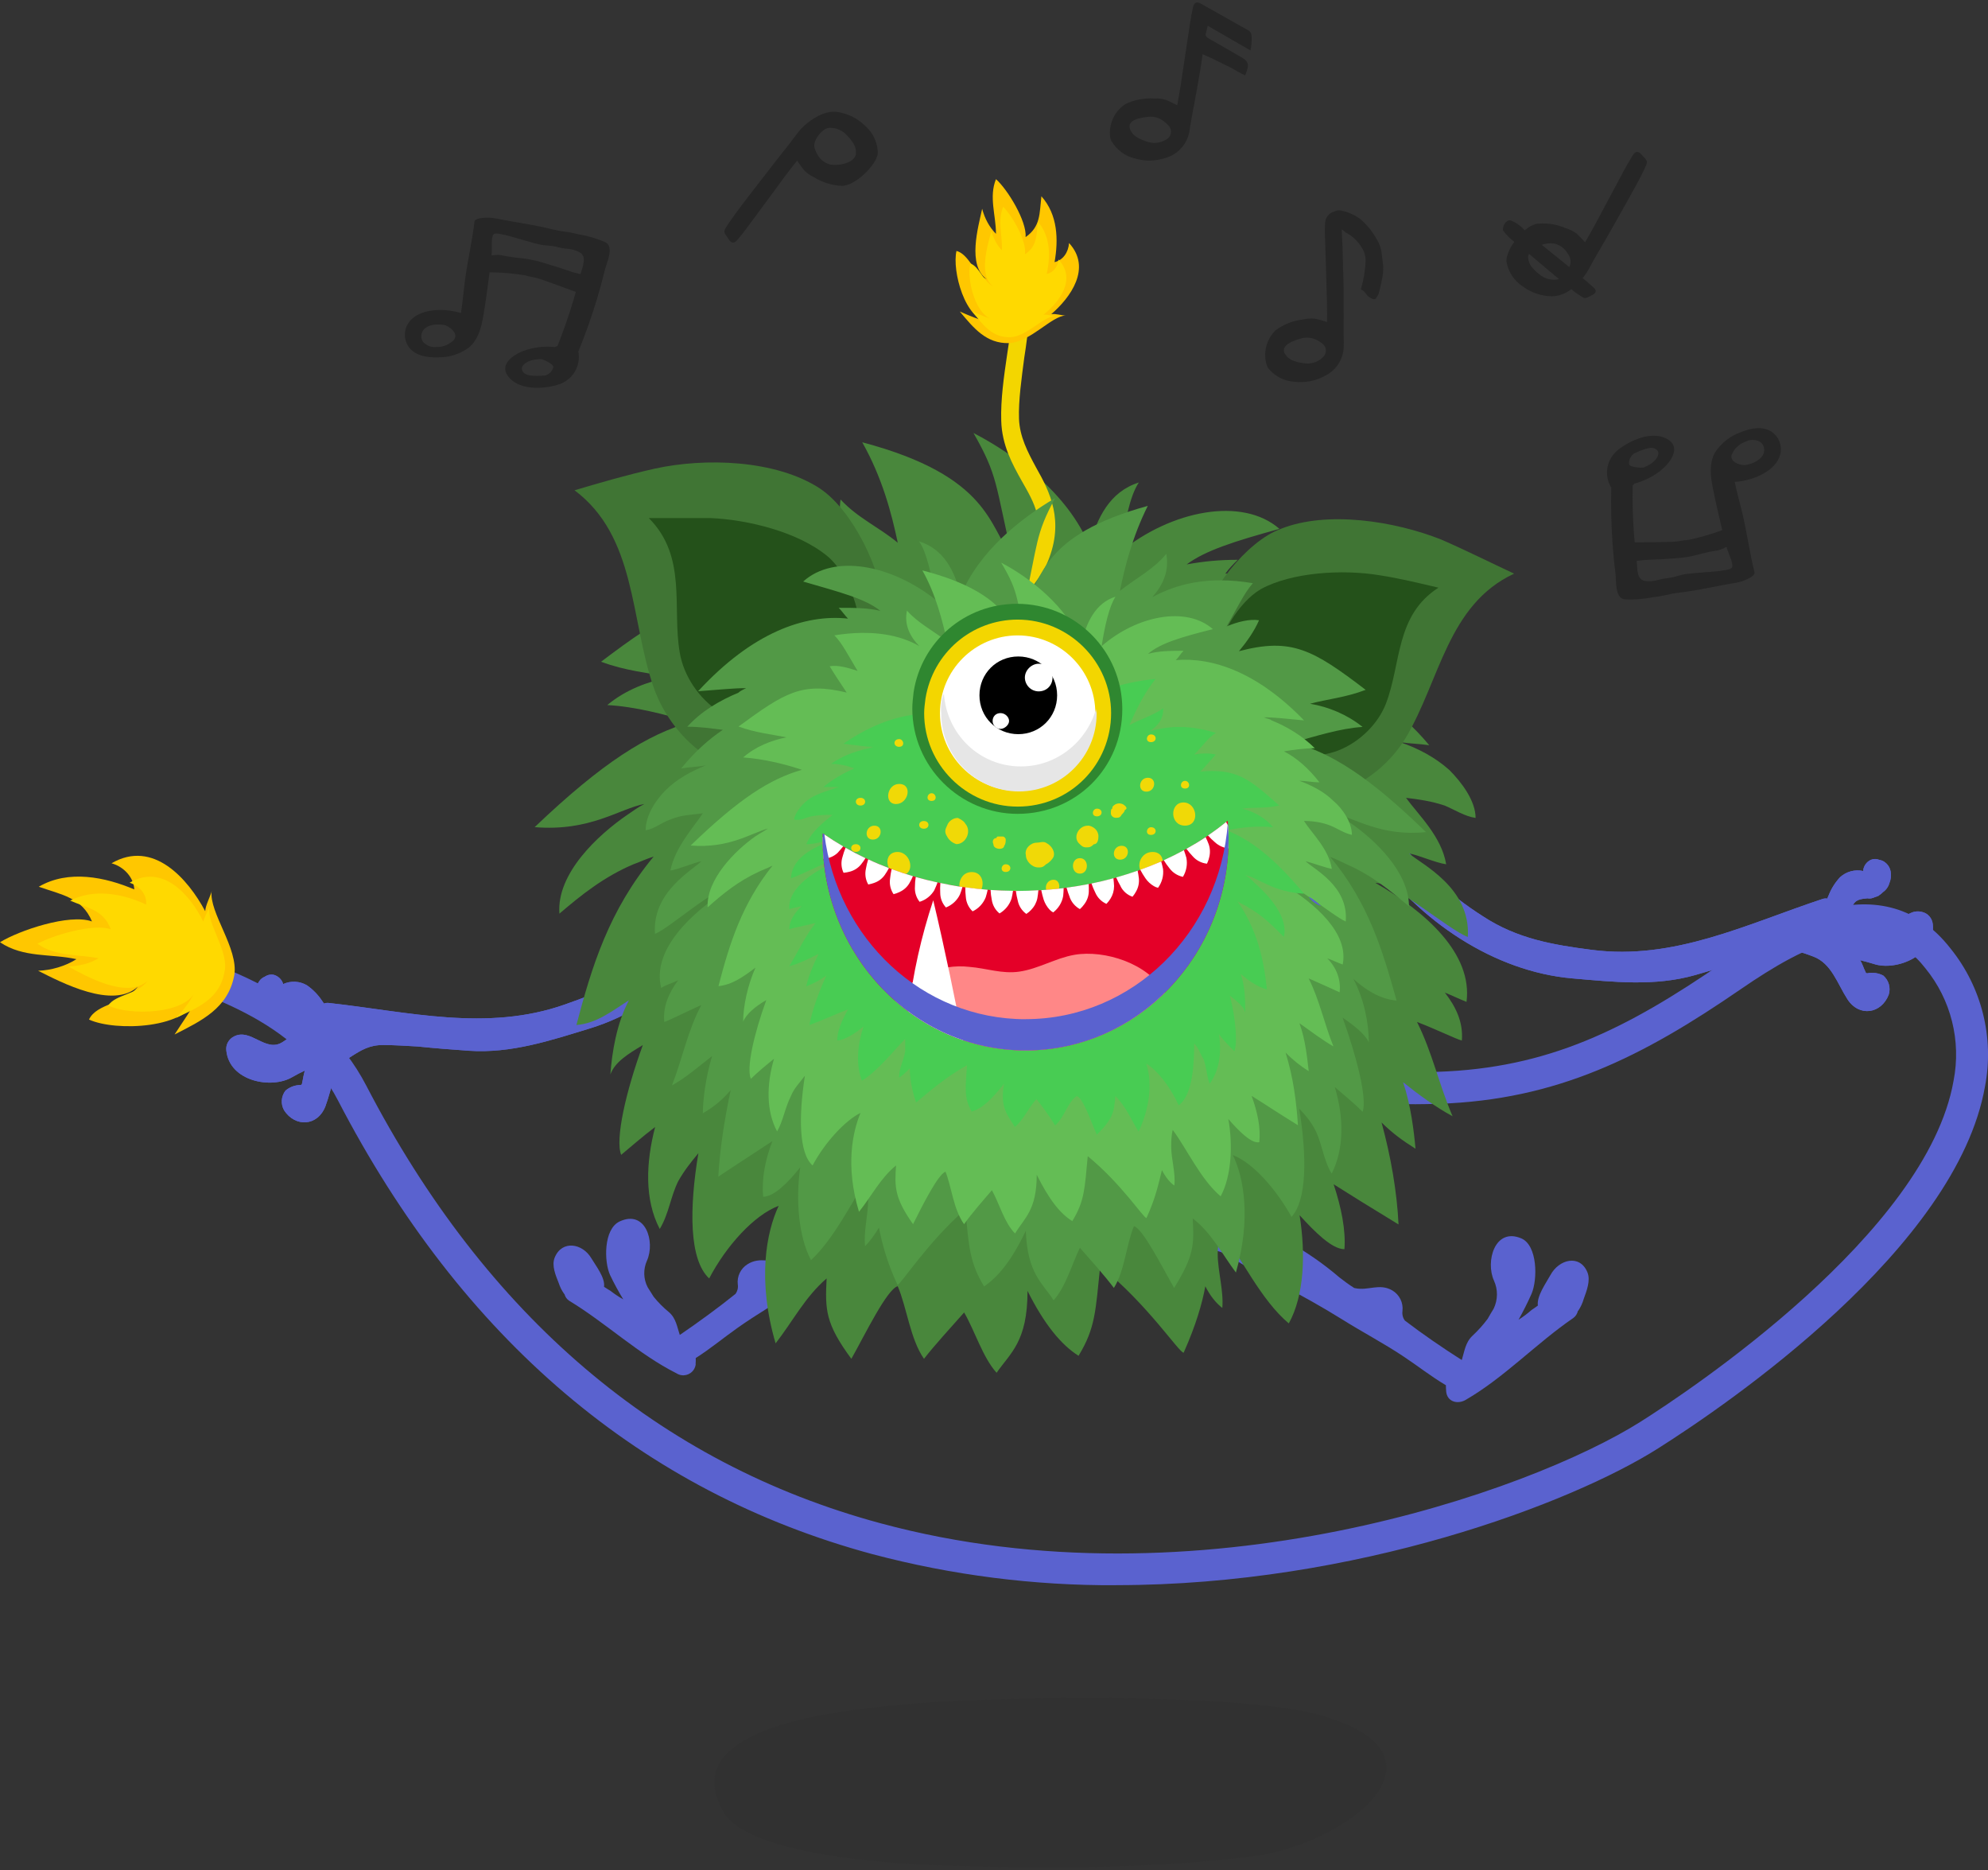 <?xml version="1.0" encoding="UTF-8"?><svg id="Laag_1" xmlns="http://www.w3.org/2000/svg" viewBox="0 0 302 284"><rect x="0" y="0" width="302" height="284" fill="#333333" stroke="none"/><defs><style>.cls-1{fill:#e6e6e6;}.cls-2{fill:#f3d600;}.cls-3{fill:#fff;}.cls-4{fill:#ffd900;}.cls-5{fill:#ffc700;}.cls-6{fill:#f0d907;}.cls-7{fill:#ff8787;}.cls-8{fill:#64bd55;}.cls-9{fill:#2f8730;}.cls-10{fill:#e40028;}.cls-11{fill:#24511a;}.cls-12{fill:#407534;}.cls-13{fill:#529946;}.cls-14{fill:#48cc53;}.cls-15,.cls-16{fill:#262626;}.cls-17{fill:#5a62cf;}.cls-18{fill:#49873c;}.cls-16{isolation:isolate;opacity:.1;}</style></defs><g id="monster"><path id="Path_5994" class="cls-17" d="m208.28,129.57c7.28,10.39,18.78,17.99,30.56,19.02,6.26.54,12.57,1.25,18.73-.52,2.47-.71,4.99-1.45,7.5-2.26,1.66-.46,3.33-.92,5.01-1.3,2.06-.46,3.43.03,5.4.77,2.74,1.04,3.62,4.07,5.15,6.45,1.79,2.8,5.18,2.23,6.29-.67.33-1.05,0-2.19-.83-2.9-.75-.39-1.61-.52-2.44-.34-.06-.01-.12-.03-.18-.04-.21-.41-.39-.89-.5-1.16-.11-.27-.24-.54-.39-.79.69.17,1.38.35,2.05.56,3.48,1.17,9.49-1.34,8.98-6.04-.09-.9-.74-1.65-1.63-1.85-2.75-.72-4.15,3.43-6.96,2.4-1.36-.5-2.69-1.3-4.06-1.85.15-.49.29-.97.44-1.39.41-1.08,1.32-1.13,2.29-1.23.25.05.51.04.75-.04.14-.05.28-.1.41-.15.16-.04.31-.1.46-.17l.15-.06-.02-.03c.22-.13.42-.29.59-.48.5-.34.85-.85,1.01-1.44.19-.47.26-.98.2-1.48-.05-.59-.32-1.14-.77-1.52-.25-.23-.55-.38-.88-.45-.03-.01-.06-.02-.1-.02-.41-.18-.88-.18-1.29,0-.67.31-1.11.95-1.17,1.69-1.25-.27-2.55.08-3.5.94-.77.83-1.37,1.79-1.77,2.84-.07.13-.12.27-.17.41-.24-.04-.5-.02-.73.06-11.56,3.83-22.56,9.35-35.03,7.73-5.9-.76-11.32-1.67-16.54-5.09-5.1-3.24-9.59-7.34-13.27-12.12-.37-.88-1.25-1.43-2.2-1.39-.07.01-.15.02-.22.02-1.74.11-2.26,2.58-1.32,3.92"/><path id="Path_5995" class="cls-17" d="m208.28,129.57c7.28,10.39,18.78,17.99,30.56,19.02,6.26.54,12.57,1.25,18.73-.52,2.47-.71,4.99-1.45,7.5-2.26,1.66-.46,3.33-.92,5.01-1.3,2.06-.46,3.43.03,5.4.77,2.74,1.04,3.62,4.07,5.15,6.45,1.79,2.8,5.18,2.23,6.29-.67.33-1.05,0-2.19-.83-2.9-.75-.39-1.61-.52-2.44-.34-.06-.01-.12-.03-.18-.04-.21-.41-.39-.89-.5-1.16-.11-.27-.24-.54-.39-.79.69.17,1.38.35,2.05.56,3.48,1.17,9.49-1.34,8.98-6.04-.09-.9-.74-1.65-1.63-1.85-2.75-.72-4.15,3.43-6.96,2.4-1.36-.5-2.69-1.3-4.06-1.85.15-.49.29-.97.44-1.39.41-1.08,1.32-1.13,2.29-1.23.25.05.51.04.75-.04.14-.05.28-.1.41-.15.16-.04.31-.1.46-.17l.15-.06-.02-.03c.22-.13.42-.29.59-.48.5-.34.85-.85,1.01-1.44.19-.47.26-.98.2-1.48-.05-.59-.32-1.14-.77-1.52-.25-.23-.55-.38-.88-.45-.03-.01-.06-.02-.1-.02-.41-.18-.88-.18-1.29,0-.67.31-1.11.95-1.17,1.69-1.25-.27-2.55.08-3.5.94-.77.83-1.37,1.79-1.77,2.84-.07.13-.12.27-.17.41-.24-.04-.5-.02-.73.06-11.56,3.83-22.56,9.35-35.03,7.73-5.9-.76-11.32-1.67-16.54-5.09-5.1-3.24-9.59-7.34-13.27-12.12-.37-.88-1.25-1.43-2.2-1.39-.07.01-.15.02-.22.02-1.74.11-2.26,2.58-1.32,3.92"/><path id="Path_5996" class="cls-17" d="m115.58,131.17c-4.96,11.68-14.61,21.52-25.91,25-6,1.84-12.03,3.85-18.44,3.41-2.56-.18-5.18-.38-7.8-.65-1.73-.1-3.45-.21-5.17-.22-2.11-.02-3.36.74-5.12,1.88-2.47,1.59-2.69,4.73-3.69,7.38-1.17,3.11-4.6,3.26-6.29.66-.54-.95-.46-2.13.21-3,.65-.55,1.47-.85,2.32-.85.05-.03.11-.06.16-.09.11-.45.19-.95.25-1.25s.13-.57.21-.85c-.65.31-1.28.62-1.89.98-3.15,1.88-9.56.68-10.04-4.02-.11-.9.38-1.77,1.2-2.16,2.53-1.27,4.77,2.49,7.3.9,1.23-.77,2.37-1.82,3.58-2.66-.25-.44-.49-.89-.73-1.26-.61-.97-1.51-.83-2.49-.72-.24.09-.49.13-.74.11-.14-.02-.28-.03-.43-.06-.16,0-.32-.03-.48-.06l-.16-.02v-.03c-.23-.08-.46-.2-.67-.35-.55-.23-1.01-.65-1.28-1.19-.29-.42-.46-.9-.51-1.41-.08-.58.08-1.18.43-1.65.19-.28.46-.5.77-.63l.09-.05c.37-.25.82-.35,1.26-.28.72.17,1.29.71,1.5,1.42,1.16-.53,2.51-.46,3.61.19.92.64,1.71,1.46,2.33,2.4.09.12.17.24.25.37.23-.09.48-.12.73-.09,12.1,1.33,24.01,4.42,35.88.23,5.61-1.98,10.72-4.01,15.1-8.45,4.31-4.23,7.84-9.18,10.45-14.62.17-.94.92-1.67,1.86-1.82.08-.02.15-.03.23-.04,1.72-.25,2.75,2.05,2.11,3.55"/><path id="Path_5997" class="cls-17" d="m115.58,131.17c-4.96,11.68-14.61,21.52-25.91,25-6,1.84-12.03,3.85-18.44,3.41-2.56-.18-5.18-.38-7.8-.65-1.73-.1-3.45-.21-5.17-.22-2.11-.02-3.36.74-5.12,1.88-2.47,1.59-2.69,4.73-3.69,7.38-1.17,3.11-4.6,3.26-6.29.66-.54-.95-.46-2.13.21-3,.65-.55,1.47-.85,2.32-.85.05-.03.11-.06.16-.09.11-.45.19-.95.25-1.25s.13-.57.21-.85c-.65.31-1.28.62-1.89.98-3.15,1.88-9.56.68-10.04-4.02-.11-.9.38-1.77,1.2-2.16,2.53-1.27,4.77,2.49,7.3.9,1.23-.77,2.37-1.82,3.58-2.66-.25-.44-.49-.89-.73-1.26-.61-.97-1.51-.83-2.49-.72-.24.09-.49.13-.74.11-.14-.02-.28-.03-.43-.06-.16,0-.32-.03-.48-.06l-.16-.02v-.03c-.23-.08-.46-.2-.67-.35-.55-.23-1.01-.65-1.28-1.19-.29-.42-.46-.9-.51-1.41-.08-.58.08-1.18.43-1.65.19-.28.46-.5.77-.63l.09-.05c.37-.25.82-.35,1.26-.28.72.17,1.29.71,1.5,1.42,1.16-.53,2.51-.46,3.61.19.92.64,1.71,1.46,2.33,2.4.09.12.17.24.25.37.23-.09.48-.12.73-.09,12.1,1.33,24.01,4.42,35.88.23,5.61-1.98,10.72-4.01,15.1-8.45,4.31-4.23,7.84-9.18,10.45-14.62.17-.94.92-1.67,1.86-1.82.08-.02.15-.03.23-.04,1.72-.25,2.75,2.05,2.11,3.55"/><path id="Path_5998" class="cls-17" d="m169.56,240.75c-12.5.07-24.95-1.52-37.04-4.72-35.06-9.47-62.37-32.66-81.18-68.91-6.32-12.18-20.02-16.36-33.26-20.39l-.28-.08,1.42-4.64.28.09c14.2,4.32,28.89,8.8,36.15,22.79,18.17,35,44.45,57.37,78.14,66.46,48.23,13.03,98.63-4.79,115.48-15.46,7.22-4.57,43.43-28.54,47.5-51.76,1.18-6.04-.38-12.29-4.27-17.06-7.19-9.28-18.2-3.62-28.03,3.14-15,10.32-27.93,16.83-45.96,17.43-4.57.14-9.18.02-13.64-.11h-.15s.14-4.86.14-4.86h.15c4.38.12,8.92.25,13.34.11,16.92-.56,28.72-6.5,43.37-16.57,6.47-4.44,23.65-16.27,34.62-2.12,4.71,5.86,6.62,13.49,5.21,20.88-4.31,24.6-39.12,48.33-49.68,55.01-13.1,8.3-45.77,20.76-82.3,20.76"/><path id="Path_5999" class="cls-17" d="m105.67,207.15c.03-.3.03-.6.02-.9,2.24-1.42,4.19-3.06,6.39-4.61,2.94-2.08,6.03-3.83,9.02-5.83,3.04-2.03,6.13-3.88,9.31-5.69,1.72-.98,3.46-1.97,5.18-2.96,1.6-.93,3.09-2.38,4.99-2.59,1.84-.19,1.43-2.94-.38-2.81-2.26.16-4.22,1.46-6.15,2.64.36-.33.71-.67,1.04-1.01,1.31-1.32,2.87-1.51,3.8-3.19.9-1.61-1.43-3.28-2.38-1.65-.47.81-3.44,2.51-4.3,3.21-.91.81-1.9,1.53-2.94,2.16-2.79,1.65-5.4,3.57-7.81,5.74-.7.59-1.44,1.13-2.19,1.66-.05.02-.1.03-.15.05-1.92.51-3.64-.58-5.56.63-1.05.65-1.63,1.86-1.48,3.08.08.5-.05,1.01-.34,1.42-2.65,2.13-5.61,4.29-8.47,6.24-.41-1.19-.56-2.52-1.64-3.45-.85-.7-1.63-1.48-2.32-2.33-.29-.48-.6-.97-.92-1.46-.66-1.27-.69-2.76-.1-4.06,1.27-2.86-.22-7.78-4.17-5.93-2.44,1.15-2.38,6.12-1.43,8.16.6,1.26,1.27,2.49,2,3.68l-.07-.05c-.67-.38-1.3-.8-1.9-1.27-.13-.07-.26-.16-.4-.24-.23-.14-.41-.26-.56-.36.2-1.38-1.28-3.24-1.93-4.34-1.34-2.27-4.46-2.8-5.56-.11-.51,1.23.16,2.74.61,3.89.19.58.46,1.13.82,1.63.02.02.04.03.06.06.1.41.36.76.71.99,5.56,3.36,10.49,8.1,16.32,11.03.89.56,2.06.29,2.62-.6.15-.24.25-.52.28-.81"/><path id="Path_6000" class="cls-17" d="m219.69,211.3c-.03-.31-.04-.62-.04-.92-2.28-1.35-4.28-2.94-6.53-4.43-3-1.99-6.15-3.64-9.2-5.55-3.11-1.94-6.25-3.68-9.49-5.38-1.76-.92-3.53-1.85-5.28-2.78-1.63-.88-3.16-2.29-5.08-2.39-1.86-.1-1.49-2.99.35-2.95,2.29.03,4.29,1.27,6.26,2.39-.37-.32-.72-.66-1.07-.99-1.34-1.31-2.92-1.41-3.89-3.1-.92-1.63,1.4-3.51,2.38-1.87.49.82,3.51,2.42,4.4,3.09.93.78,1.94,1.47,3,2.07,2.84,1.56,5.52,3.41,7.98,5.52.72.57,1.47,1.11,2.24,1.6.05.02.1.03.15.03,1.96.43,3.68-.8,5.64.34,1.09.65,1.69,1.87,1.54,3.13-.07.51.06,1.04.37,1.45,2.7,2.06,5.71,4.13,8.64,5.99.4-1.26.53-2.65,1.62-3.68.85-.79,1.62-1.65,2.31-2.57.3-.52.6-1.05.92-1.56.64-1.34.66-2.9.04-4.25-1.32-2.91.13-8.11,4.14-6.42,2.49,1.05,2.51,6.24,1.57,8.42-.58,1.31-1.25,2.64-1.98,3.95l.07-.05c.67-.43,1.31-.91,1.91-1.44.13-.09.26-.18.4-.27.23-.17.41-.3.56-.4-.21-1.43,1.26-3.45,1.9-4.62,1.32-2.45,4.48-3.19,5.62-.45.53,1.25-.13,2.87-.56,4.08-.18.62-.45,1.21-.81,1.75-.02.02-.04.04-.07.06-.1.43-.34.81-.7,1.07-5.59,3.82-10.5,9.06-16.36,12.44-1.2.7-2.81.3-2.95-1.29"/><path class="cls-18" d="m208.89,134.08c3.05,0,11.03,7.04,14.09,8.22.47-7.51-7.04-11.03-8.92-12.68,1.41.23,3.99,1.41,5.63,1.64-.7-4.23-4.23-7.51-6.1-10.09,1.88.23,3.76.47,5.87,1.17,1.64.7,3.05,1.64,4.7,1.88,0-2.58-2.11-5.4-3.99-7.28-2.11-1.88-4.7-3.29-7.51-4.23,1.41.23,2.82.23,4.46.47-2.35-2.82-4.93-5.16-7.51-6.57,2.11-.47,4.23-.7,6.57-.7-2.82-2.58-6.1-4.46-9.39-5.87-.47-.23-.94-.47-1.64-.7,2.11,0,4.93.23,8.69.47-9.86-10.09-19.72-13.62-27.7-12.68.47-.7,1.17-1.41,1.88-2.11-2.82,0-5.16.23-7.75.7,2.82-2.11,7.28-3.52,14.09-5.4-5.63-4.93-16.43-2.82-24.18,3.52.7-4.46,1.41-8.45,2.82-10.56-4.46,1.41-6.34,5.4-7.51,9.62-3.29-7.98-11.27-13.85-17.61-17.14,3.76,6.57,3.29,7.75,5.87,18.78-3.52-4.46-3.29-12.21-22.77-17.37,3.05,5.4,4.46,10.8,5.4,15.26-2.82-2.35-6.1-3.76-8.69-6.57-.47,3.05.7,5.4,2.82,7.51-4.23-2.35-10.09-3.76-18.55-2.35,1.64,1.88,2.82,4.46,4.93,7.51-2.11-.7-4.23-1.17-6.1-.94.94,1.88,2.35,3.76,3.76,5.63-9.62-2.35-13.62,0-23.24,7.28,3.76,1.41,7.04,1.64,10.33,2.35-3.29.7-6.57,1.88-9.39,4.23,4.23.23,8.69,1.41,12.68,2.58-6.57,1.88-13.38,6.1-23.71,15.96,8.45.7,12.91-2.82,16.67-3.52-.94.47-1.88,1.17-2.58,1.64-4.46,3.05-10.8,8.92-10.33,15.02,3.29-2.82,6.81-5.63,11.27-7.51.7-.23,1.64-.7,3.05-1.17-6.81,8.22-9.39,16.67-11.74,25.59,3.05-.23,5.4-2.11,7.98-3.76-1.88,3.52-2.58,7.98-2.82,11.27.7-1.88,2.58-3.05,4.93-4.46-2.58,7.04-4.23,14.32-3.29,16.67,1.41-1.17,3.29-2.82,5.16-4.23-1.41,5.4-1.64,11.03.7,15.49,1.41-2.35,1.64-4.93,2.82-7.28.94-1.64,1.88-2.82,3.05-4.23-1.41,8.45-1.41,16.2,1.64,19.02,2.58-4.93,6.81-9.62,10.56-11.03-1.88,3.99-3.29,11.27-.47,20.89,2.58-3.29,4.46-7.04,7.75-9.86-.23,4.7-.23,6.81,3.76,12.21,2.11-3.76,5.4-10.56,7.04-11.03,1.41,3.29,1.88,7.98,3.99,11.03,1.64-2.11,4.23-4.93,6.1-7.04,1.64,2.82,2.82,6.81,4.93,9.16,2.11-3.05,4.7-4.7,4.7-12.44,2.58,5.16,5.16,8.22,7.75,9.86,2.58-4.23,2.58-6.81,3.29-13.62,7.28,5.87,11.97,13.15,12.68,13.15,1.88-4.23,2.82-7.51,3.29-10.09.7,1.41,1.64,2.58,2.58,3.29.23-2.58-.7-5.63-.7-8.22,0-1.17.23-2.35.47-3.52,3.05,3.99,6.1,10.56,10.33,14.09,2.35-4.23,2.58-10.56,1.64-16.43,2.35,2.58,4.93,5.16,6.81,5.16.23-2.82-.47-6.34-1.64-9.86,2.58,1.64,5.63,3.52,9.86,6.1-.23-4.93-1.17-10.33-2.58-15.49,1.64,1.64,3.29,2.82,5.16,3.99-.23-2.58-.7-6.57-1.88-10.09,2.35,1.88,4.93,3.76,7.51,5.16-2.11-4.93-3.05-9.62-5.4-14.32,3.05,1.17,5.87,2.58,6.81,2.82.23-2.82-.94-5.16-2.58-7.28,1.17.47,2.11.94,3.29,1.41.94-7.28-6.1-13.62-13.85-18.08h0Z"/><path class="cls-12" d="m124.61,74.22c-6.81-4.46-17.61-4.7-25.12-3.05-4.23.94-8.22,2.11-12.21,3.29,9.39,7.04,8.45,19.48,11.97,29.81,3.52,10.33,16.2,18.55,24.18,7.75,3.52-4.7,10.8-13.38,10.8-19.48-.23-5.87-4.7-15.02-9.62-18.31Z"/><path class="cls-11" d="m125.79,84.55c-4.46-3.76-12.21-5.63-17.84-5.87h-9.39c5.87,5.87,3.52,13.62,4.7,20.42,1.17,7.04,9.39,14.09,16.67,8.69,3.29-2.35,9.86-6.57,10.56-10.56.7-3.29-1.41-9.86-4.7-12.68Z"/><path class="cls-12" d="m194.57,80.32c7.04-2.82,17.37-1.17,24.41,1.64,3.76,1.64,7.51,3.52,11.03,5.16-10.09,4.7-11.27,16.2-16.43,24.88-5.16,8.69-18.55,13.85-24.41,2.82-2.58-4.93-7.98-14.09-6.81-19.48.94-5.4,7.04-13.15,12.21-15.02h0Z"/><path class="cls-11" d="m191.52,89.48c4.7-2.58,12.44-3.05,18.08-2.11,3.05.47,5.87,1.17,8.92,1.88-6.57,4.23-5.63,11.5-7.98,17.61-2.35,6.1-11.27,11.27-17.37,4.93-2.82-2.82-8.22-7.75-8.22-11.5,0-3.52,3.29-8.92,6.57-10.8h0Z"/><path class="cls-2" d="m156.9,83.71c-.4,1-1.1,1.9-1.7,2.8-1.4,2-3,4.3-2.3,8.4.1.6.3,1.2.5,1.8.6-.9,1.3-1.7,2-2.5-.4-2.5.4-3.7,1.7-5.5.7-1,1.5-2,2.1-3.5,2.5-6.1.3-10.5-1.8-14.2-1.3-2.4-2.5-4.7-2.6-7.4-.1-2.8.4-6.2.8-9.3.3-1.9.6-4.1.7-5.9l-2.6-.3c-.1,1.8-.4,3.7-.7,5.7-.5,3.4-1,6.9-.9,10.1.1,3.7,1.7,6.6,3.1,9.1,2,3.5,3.6,6.2,1.7,10.7h0Z"/><path class="cls-5" d="m161.9,47.91c-.7,0-1.5-.3-2.2-.2,2.9-2.5,6.2-7,2.7-10.8-.1,1.4-.9,2.6-2.2,2.9.6-3.4.5-7.2-2-10-.3,2.6-.1,4.6-2.4,6.2.2-2.4-2.7-7.2-4.5-8.8-1.1,2.7,0,5.5,0,8.3-1-1-1.7-2.3-2.1-3.8-.6,2.8-2.3,8.6.7,10.7-2-.9-2.7-3.8-4.6-4.3-.7,3,1.3,10.6,5,10.8-1.5-.3-2.9-.9-4.5-1.6,2.1,2.5,4,4.9,7.5,4.8,3.3-.2,6.4-4.1,8.6-4.2h0Z"/><path class="cls-4" d="m160.3,48.01c-.5,0-1.2-.3-1.8-.2,2.4-1.9,5.1-5.4,2.3-8.4-.1,1.1-.8,2-1.8,2.2.6-2.6.6-5.7-1.3-7.9-.3,2-.1,3.7-2,4.9.3-2-1.9-5.8-3.3-7.2-.9,2.1-.1,4.4-.2,6.6-.8-.8-1.3-1.9-1.6-2.9-.6,2.2-2,6.8.3,8.4-1.6-.8-2.1-3-3.5-3.5-.6,2.3.8,8.3,3.8,8.6-1.2-.3-2.3-.8-3.5-1.3,1.6,2,3,4,5.8,3.9,2.5-.1,5-3.2,6.8-3.2Z"/><path class="cls-13" d="m111,134.79c-2.58,0-9.16,6.1-11.5,7.04-.47-6.34,5.63-9.62,7.04-11.03-1.17.23-3.29,1.17-4.7,1.41.7-3.52,3.52-6.57,4.93-8.69-1.64.23-3.29.23-4.93.94-1.41.47-2.35,1.41-3.76,1.64,0-2.35,1.64-4.7,3.05-6.1,1.64-1.64,3.76-2.82,6.1-3.76-1.17.23-2.35.23-3.76.47,2.11-2.58,4.23-4.46,6.34-5.87-1.88-.23-3.52-.47-5.4-.47,2.11-2.35,4.93-3.99,7.75-5.16.23-.23.7-.47,1.17-.7-1.88,0-3.99.23-7.28.47,8.22-8.92,16.2-11.74,22.77-11.03-.47-.47-.94-1.17-1.41-1.64,2.35,0,4.46,0,6.34.47-2.35-1.88-6.1-2.82-11.74-4.46,4.7-4.23,13.38-2.58,20.19,2.82-.7-3.76-1.41-7.28-2.58-8.92,3.76,1.17,5.4,4.46,6.34,8.22,2.82-6.81,9.16-11.74,14.32-14.79-3.05,5.63-2.58,6.81-4.7,16.2,2.82-3.99,2.58-10.56,18.78-15.02-2.35,4.7-3.52,9.39-4.23,12.91,2.35-1.88,5.16-3.29,7.04-5.63.47,2.58-.47,4.7-2.11,6.57,3.52-1.88,8.22-3.29,15.26-2.11-1.41,1.64-2.35,3.76-3.99,6.57,1.64-.7,3.52-1.17,4.93-.94-.7,1.64-1.88,3.29-3.05,4.7,7.98-2.11,11.27-.23,19.25,5.87-3.05,1.17-5.87,1.41-8.45,2.11,2.82.47,5.63,1.64,7.98,3.52-3.52.23-7.04,1.41-10.56,2.35,5.87,1.64,11.5,5.16,20.19,13.62-6.81.7-10.8-2.11-13.85-2.82.7.47,1.41.94,2.35,1.41,3.76,2.58,8.92,7.51,8.92,12.68-2.82-2.35-5.63-4.7-9.39-6.34-.47-.23-1.41-.7-2.58-1.17,5.87,7.04,7.98,14.32,10.09,21.83-2.58-.23-4.7-1.64-6.57-3.29,1.64,3.05,2.35,6.81,2.35,9.62-.7-1.41-2.35-2.58-3.99-3.76,2.11,5.87,3.76,12.21,3.05,14.32-1.17-1.17-2.58-2.35-4.23-3.76,1.41,4.7,1.41,9.39-.47,13.15-1.17-1.88-1.41-4.23-2.35-6.34-.7-1.41-1.64-2.58-2.58-3.52,1.17,7.28,1.17,13.85-1.17,16.43-2.35-4.23-5.87-8.22-8.92-9.39,1.64,3.29,2.82,9.62.47,17.84-2.11-2.82-3.76-6.1-6.57-8.22.23,3.99.23,5.63-2.82,10.56-1.88-3.29-4.7-8.92-6.1-9.39-1.17,2.82-1.41,6.81-3.05,9.39-1.41-1.88-3.52-4.23-5.16-6.1-1.17,2.35-2.11,5.87-3.99,7.98-1.64-2.58-3.99-3.99-4.23-10.56-2.11,4.46-4.23,7.04-6.34,8.45-2.11-3.52-2.35-5.87-2.82-11.74-5.87,5.16-9.86,11.5-10.33,11.5-1.64-3.52-2.35-6.34-2.82-8.69-.7,1.17-1.41,2.11-2.11,2.82-.23-2.35.47-4.7.47-7.04,0-.94-.23-1.88-.23-3.05-2.35,3.52-4.93,8.92-8.45,12.21-1.88-3.52-2.35-9.16-1.64-14.09-1.88,2.35-3.99,4.46-5.63,4.46-.23-2.58.23-5.4,1.41-8.45-2.11,1.41-4.7,3.05-8.22,5.4.23-4.23.94-8.69,1.88-13.15-1.17,1.41-2.58,2.58-4.23,3.52,0-2.11.47-5.63,1.41-8.69-2.11,1.64-3.99,3.29-6.1,4.46,1.64-4.23,2.35-8.22,4.46-12.21-2.58,1.17-4.93,2.35-5.63,2.58-.23-2.35.7-4.46,2.11-6.34-.94.47-1.88.7-2.58,1.17-1.41-5.63,4.23-11.27,10.56-15.26h0Z"/><path class="cls-8" d="m194.57,134.08c2.11,0,7.75,4.93,9.86,5.87.47-5.4-4.93-7.98-6.1-9.16.94.23,2.82.94,3.99,1.17-.47-3.05-3.05-5.4-4.23-7.28,1.41,0,2.82.23,3.99.7s2.11,1.17,3.29,1.41c0-1.88-1.41-3.99-2.82-5.16-1.41-1.41-3.29-2.35-5.16-3.05.94,0,1.88.23,3.05.23-1.64-2.11-3.52-3.76-5.4-4.7,1.41-.23,3.05-.47,4.7-.47-1.88-1.88-4.23-3.29-6.57-4.23-.23-.23-.7-.23-1.17-.47,1.64,0,3.52.23,6.1.47-7.04-7.28-13.85-9.62-19.48-9.16.47-.47.7-.94,1.17-1.41-1.88,0-3.76,0-5.4.47,1.88-1.64,5.16-2.58,9.86-3.76-3.99-3.52-11.5-2.11-16.9,2.58.47-3.05,1.17-6.1,2.11-7.51-3.05.94-4.46,3.99-5.16,7.04-2.35-5.63-7.75-9.86-12.21-12.21,2.82,4.7,2.35,5.63,3.99,13.62-2.35-3.29-2.35-8.92-15.96-12.44,2.11,3.76,3.05,7.75,3.76,10.8-2.11-1.64-4.46-2.82-6.1-4.7-.47,2.11.47,3.99,1.88,5.4-2.82-1.64-7.04-2.58-12.91-1.64,1.17,1.17,2.11,3.05,3.52,5.4-1.41-.47-3.05-.94-4.23-.7.7,1.17,1.64,2.58,2.58,3.99-6.81-1.64-9.39,0-16.43,5.16,2.58.94,4.93,1.17,7.28,1.64-2.35.47-4.7,1.41-6.57,3.05,3.05.23,6.1.94,8.92,1.88-4.93,1.41-9.62,4.46-16.9,11.5,5.87.47,9.16-1.88,11.74-2.58-.7.47-1.17.7-1.88,1.17-3.05,2.11-7.51,6.57-7.28,10.8,2.35-2.11,4.7-3.99,7.75-5.4.47-.23,1.17-.47,2.11-.94-4.7,5.87-6.57,11.97-8.22,18.31,2.11-.23,3.76-1.41,5.63-2.82-1.17,2.58-1.88,5.87-1.88,8.22.47-1.17,1.88-2.35,3.52-3.29-1.88,5.16-3.05,10.33-2.35,11.97.94-.94,2.35-2.11,3.52-3.05-1.17,3.99-1.17,7.98.47,11.03.94-1.64,1.17-3.52,2.11-5.4.47-1.17,1.41-2.11,2.11-3.05-.94,6.1-.94,11.74,1.17,13.62,1.88-3.52,4.93-6.81,7.28-7.98-1.17,2.82-2.35,7.98-.23,15.02,1.88-2.35,3.29-5.16,5.63-7.04-.23,3.29-.23,4.93,2.58,8.92,1.41-2.82,3.76-7.51,4.93-7.98.94,2.35,1.17,5.63,2.82,7.98,1.17-1.64,2.82-3.52,4.23-5.16,1.17,2.11,1.88,4.93,3.52,6.57,1.41-2.35,3.29-3.52,3.29-8.92,1.88,3.76,3.52,5.87,5.4,7.04,1.88-3.05,1.88-4.93,2.35-9.86,5.16,4.23,8.45,9.39,8.92,9.39,1.41-3.05,1.88-5.4,2.35-7.28.47.94,1.17,1.88,1.88,2.35.23-1.88-.47-3.99-.47-5.87,0-.7,0-1.64.23-2.58,2.11,2.82,4.23,7.51,7.28,10.09,1.64-3.05,1.88-7.75,1.17-11.74,1.64,1.88,3.52,3.76,4.7,3.52.23-2.11-.23-4.46-1.17-7.04,1.88,1.17,3.99,2.58,7.04,4.46-.23-3.52-.7-7.28-1.88-11.03,1.17,1.17,2.35,2.11,3.52,2.82-.23-1.88-.47-4.7-1.41-7.28,1.64,1.17,3.52,2.58,5.16,3.52-1.41-3.52-2.11-7.04-3.76-10.33,2.11.94,4.23,1.88,4.7,2.11.23-1.88-.47-3.76-1.88-5.16.7.23,1.64.7,2.35.94.94-4.7-3.99-9.16-9.39-12.44h0Z"/><path class="cls-14" d="m128.37,130.33c-1.64-.23-6.57,2.58-8.22,3.05.23-3.76,4.7-4.93,5.63-5.63-.7,0-2.11.47-3.29.47.7-1.88,2.82-3.52,3.99-4.46-1.17,0-2.11,0-3.29.23-.94.23-1.64.7-2.58.47.23-1.17,1.41-2.58,2.58-3.29,1.17-.7,2.82-1.17,4.23-1.64h-2.35c1.41-1.17,3.05-2.11,4.7-2.82-1.17-.47-2.35-.7-3.52-.7,1.64-1.17,3.52-1.88,5.63-2.35.23,0,.47-.23.94-.23-1.17,0-2.58-.23-4.7-.47,6.1-4.23,11.74-5.16,15.96-4.23-.23-.47-.47-.7-.7-1.17,1.41.23,2.82.47,3.99.94-1.41-1.17-3.76-2.35-7.28-3.52,3.52-2.11,9.16-.23,12.91,3.52,0-2.11-.23-4.23-.7-5.4,2.35.94,3.05,3.05,3.29,5.4,2.35-3.76,7.04-5.87,10.8-7.28-2.58,3.05-2.35,3.52-4.46,8.92,2.11-1.88,2.58-5.87,13.62-7.04-1.88,2.35-3.05,4.93-3.99,7.04,1.64-.94,3.52-1.41,5.16-2.58,0,1.64-.7,2.58-2.11,3.52,2.35-.7,5.63-1.17,10.09.23-1.17.7-1.88,1.88-3.29,3.29,1.17-.23,2.35-.23,3.29,0-.7.7-1.41,1.64-2.35,2.58,5.4-.47,7.28.94,11.97,5.16-2.11.47-3.99.23-5.63.47,1.88.47,3.52,1.41,4.7,2.82-2.35-.23-4.7,0-7.04.47,3.52,1.41,7.04,3.99,11.74,9.62-4.7-.23-6.81-2.35-8.92-2.82.47.23.94.7,1.41,1.17,2.11,1.88,5.16,5.16,4.46,8.22-1.64-1.64-3.29-3.29-5.4-4.46-.23-.23-.94-.47-1.64-.94,3.05,4.46,3.99,8.92,4.46,13.38-1.64-.47-2.82-1.41-3.99-2.35.7,1.88.7,4.23.7,5.87-.23-.94-1.17-1.64-2.35-2.58.94,3.52,1.17,7.28.7,8.45-.7-.7-1.64-1.64-2.35-2.58.47,2.82,0,5.63-1.41,7.51-.47-1.17-.47-2.58-.94-3.76-.47-.7-.7-1.64-1.41-2.35,0,4.23-.47,7.98-2.35,9.39-1.17-2.58-3.05-5.16-4.93-6.34.7,2.11.94,5.87-1.17,10.33-1.17-1.88-1.88-3.76-3.52-5.4-.23,2.35-.23,3.29-2.82,5.87-.94-2.11-2.11-5.63-3.05-5.87-1.41.94-1.88,3.29-3.29,4.46-.7-1.17-1.88-2.82-2.82-3.99-1.17,1.17-1.88,3.05-3.29,4.23-.94-1.64-2.35-2.82-1.64-6.57-1.88,2.35-3.29,3.76-4.93,4.23-1.17-2.11-.94-3.52-.7-7.04-4.23,2.35-7.51,5.63-7.75,5.63-.7-2.11-.94-3.76-.94-5.16-.47.47-1.17,1.17-1.64,1.41,0-1.41.7-2.58.94-3.99v-1.88c-1.88,1.88-3.99,4.7-6.57,6.34-.94-2.35-.7-5.4.23-8.22-1.41,1.17-3.05,2.11-3.99,2.11,0-1.41.7-3.05,1.64-4.7-1.41.47-3.29,1.41-5.87,2.35.47-2.35,1.41-4.93,2.58-7.51-.94.7-1.88,1.17-3.05,1.64.23-1.17.94-3.05,1.88-4.93-1.41.7-2.82,1.41-4.46,1.88,1.41-2.35,2.35-4.46,3.99-6.57-1.88.47-3.29.7-3.99.94,0-1.41.94-2.58,1.88-3.52-.7.23-1.17.23-1.88.47-.23-3.29,3.99-6.1,8.45-7.75h0Z"/><path class="cls-6" d="m132.83,125.4c-1.41,0-1.64,2.11-.23,2.11s1.64-2.11.23-2.11Z"/><path class="cls-6" d="m152.78,127.51c0-.23-.23-.47-.47-.47h-.47q-.23,0-.23,0s-.23,0-.23.23h0c-.47,0-.7.47-.47.94,0,.47.47.7.94.7s.7-.23.7-.47c.23-.23.23-.7.23-.94h0Z"/><path class="cls-6" d="m154.19,135.26c-1.41,0-1.64,2.11-.23,2.11s1.64-2.11.23-2.11Z"/><path class="cls-6" d="m152.78,131.26c-.7,0-.94,1.17,0,1.17s.94-1.17,0-1.17Z"/><path class="cls-6" d="m174.85,125.63c-.7,0-.94,1.17,0,1.17s.94-1.17,0-1.17Z"/><path class="cls-6" d="m140.34,124.69c-.94,0-.94,1.17,0,1.17s.94-1.17,0-1.17Z"/><path class="cls-6" d="m166.64,122.81c-.7,0-.94,1.17,0,1.17s.94-1.17,0-1.17Z"/><path class="cls-6" d="m141.52,120.47c-.7,0-.94,1.17,0,1.17s.7-1.17,0-1.17Z"/><path class="cls-6" d="m136.59,112.25c-.94,0-.94,1.17,0,1.17s.7-1.17,0-1.17Z"/><path class="cls-6" d="m130.01,128.21c-.94,0-.94,1.17,0,1.17s.94-1.17,0-1.17Z"/><path class="cls-6" d="m181.66,129.39c-.7,0-.94,1.17,0,1.17s.7-1.17,0-1.17Z"/><path class="cls-6" d="m130.72,121.17c-.94,0-.94,1.17,0,1.17s.94-1.17,0-1.17Z"/><path class="cls-6" d="m180.02,118.59c-.7,0-.94,1.17,0,1.17s.7-1.17,0-1.17Z"/><path class="cls-6" d="m174.85,111.54c-.7,0-.94,1.17,0,1.17s.94-1.17,0-1.17Z"/><path class="cls-6" d="m174.15,135.26c-.94.94.23,2.58,1.17,1.64s0-2.35-1.17-1.64Z"/><path class="cls-6" d="m150.44,137.84c-1.41,0-1.64,2.11-.23,2.11s1.64-2.11.23-2.11Z"/><path class="cls-6" d="m164.05,130.33c-1.41,0-1.41,2.35,0,2.35s1.41-2.35,0-2.35Z"/><path class="cls-6" d="m165.7,138.31c-1.41,0-1.64,2.11-.23,2.11s1.64-2.11.23-2.11Z"/><path class="cls-6" d="m160.06,133.61c-1.41,0-1.64,2.11-.23,2.11s1.41-2.11.23-2.11Z"/><path class="cls-6" d="m170.39,128.45c-1.41,0-1.64,2.11-.23,2.11s1.64-2.11.23-2.11Z"/><path class="cls-6" d="m174.38,118.12c-1.41,0-1.64,2.11-.23,2.11s1.64-2.11.23-2.11Z"/><path class="cls-6" d="m166.87,127.04c0-.7-.47-1.41-1.41-1.64h.23-.47c-1.41,0-2.35,1.88-1.17,2.82h0c.23.23.47.47.94.47s.7,0,1.17-.47c.47,0,.7-.47.7-1.17h0Z"/><path class="cls-6" d="m175.09,129.39c-2.35,0-2.82,3.52-.47,3.52s2.82-3.52.47-3.52Z"/><path class="cls-6" d="m147.62,132.44c-2.35,0-2.58,3.76-.23,3.76s2.58-3.76.23-3.76Z"/><path class="cls-6" d="m158.89,127.98c-.47-.23-.94,0-1.41,0-.94,0-1.88.94-1.64,1.88,0,.94.94,1.88,1.88,1.88.47,0,.7,0,1.17-.47.47-.23.94-.7,1.17-1.17.23-.7-.23-1.64-1.17-2.11h0Z"/><path class="cls-6" d="m159.12,137.13c-2.35,0-2.58,3.76-.23,3.76s2.82-3.76.23-3.76Z"/><path class="cls-6" d="m146.68,125.16h0c-.23-.47-.7-.7-1.17-.94-.7,0-1.41.47-1.64,1.17-.23.47-.47.94,0,1.64.23.47.7.94,1.41,1.17,1.41,0,2.35-1.88,1.41-3.05h0Z"/><path class="cls-6" d="m136.35,129.39c-2.35,0-1.88,3.52.47,3.52s1.64-3.52-.47-3.52Z"/><path class="cls-6" d="m170.86,122.34c-.47-.47-1.41-.47-1.88.23v.23c-.23,0-.23.47-.23.7,0,.47.47.7.7.7.47,0,.7,0,.94-.47q-.23.23,0,0c.23-.23.47-.47.47-.7.47-.23.23-.47,0-.7h0Z"/><path class="cls-6" d="m179.78,121.87c-2.11,0-2.11,3.52.23,3.52s1.88-3.52-.23-3.52Z"/><path class="cls-6" d="m167.81,133.85c-1.88,0-2.35,3.05-.47,3.05s2.35-3.05.47-3.05Z"/><path class="cls-6" d="m136.59,119.06c-1.88,0-2.35,3.05-.47,3.05s2.58-3.05.47-3.05Z"/><path class="cls-17" d="m198.8,136.19c.47.7,1.17,1.17,1.88,1.41-.7-.7-1.41-1.17-1.88-1.41Z"/><path id="Path_6051" class="cls-10" d="m154.49,135.31c-11.41,0-21.77-3.33-29.5-8.74,0,.26-.03.5-.03.76,0,17.78,13.8,32.2,30.84,32.2s30.84-14.43,30.84-32.2c0-.91-.07-1.79-.13-2.68-7.89,6.53-19.29,10.67-32.01,10.67"/><path id="Path_6052" class="cls-3" d="m134.42,132.86c.24-.34.44-.69.62-1.02-1.07-.41-2.13-.85-3.15-1.33-.15.47-.27.95-.35,1.44-.18.81-.06,1.66.36,2.38.33-.06.65-.15.97-.27.63-.23,1.17-.65,1.55-1.2"/><path id="Path_6053" class="cls-3" d="m136.69,135.45c.61-.28,1.12-.74,1.46-1.32.21-.36.38-.71.54-1.06-1.1-.33-2.19-.69-3.24-1.08-.11.49-.19.98-.24,1.47-.12.82.07,1.65.53,2.34.33-.08.64-.2.95-.34"/><path id="Path_6054" class="cls-3" d="m143.7,137.82c.93-.37,1.7-1.07,2.13-1.98.15-.37.27-.75.38-1.13-1.14-.16-2.26-.37-3.36-.61-.04.5-.04.99-.02,1.49,0,.83.31,1.62.87,2.23"/><path id="Path_6055" class="cls-3" d="m141.96,135.13c.18-.37.33-.75.46-1.11-1.12-.24-2.22-.53-3.31-.83-.08.49-.12.98-.12,1.48-.06.82.19,1.64.71,2.29.96-.29,1.77-.95,2.27-1.82"/><path id="Path_6056" class="cls-3" d="m128.16,132.55c.33-.03.66-.09.98-.18.65-.18,1.22-.55,1.65-1.07.25-.31.48-.64.69-.97-1.04-.49-2.05-1.02-3.03-1.58-.19.46-.34.93-.47,1.41-.25.79-.19,1.65.17,2.4"/><path id="Path_6057" class="cls-3" d="m127.31,129.45c.28-.3.53-.61.78-.91-1-.58-1.96-1.19-2.89-1.83-.08.15-.16.31-.22.48,0,.05,0,.09,0,.14,0,1.05.05,2.08.14,3.11.16-.02.31-.04.47-.08.66-.12,1.26-.44,1.73-.91"/><path id="Path_6058" class="cls-3" d="m183.51,126.89c.33.37.69.72,1.07,1.04.56.51,1.27.83,2.02.91.02-.5.04-1.01.04-1.52,0-.66-.04-1.3-.08-1.94-.1-.19-.2-.37-.31-.54-.87.71-1.78,1.39-2.74,2.04"/><path id="Path_6059" class="cls-3" d="m174,133.38c.33.49.78.9,1.29,1.2.19.12.41.2.63.25.6-.82.87-1.83.76-2.84-.08-.4-.17-.79-.28-1.16-1.03.45-2.1.87-3.18,1.26.23.45.5.88.78,1.29"/><path id="Path_6060" class="cls-3" d="m162.49,136.24c.28.78.83,1.43,1.56,1.83.25-.22.48-.48.67-.75.41-.54.65-1.19.68-1.87.02-.4,0-.8-.01-1.19-1.11.22-2.24.4-3.37.55.13.49.29.96.48,1.43"/><path id="Path_6061" class="cls-3" d="m181.2,130.06c.55.63,1.32,1.02,2.15,1.11.04-.09.08-.18.12-.27.1-.22.17-.46.22-.69.17-.65.15-1.34-.07-1.98-.14-.39-.31-.75-.47-1.09-.94.63-1.91,1.21-2.92,1.77.3.4.62.79.97,1.15"/><path id="Path_6062" class="cls-3" d="m158.55,136.64c.19.57.5,1.09.91,1.53.15.16.33.29.53.4.8-.61,1.35-1.5,1.52-2.5.05-.41.06-.8.07-1.19-1.12.14-2.26.24-3.4.31.1.49.22.98.37,1.45"/><path id="Path_6063" class="cls-3" d="m147.75,138.41c.91-.43,1.62-1.2,1.99-2.13.12-.38.22-.77.3-1.15-1.14-.09-2.28-.22-3.4-.37,0,.49.02.99.08,1.48.06.82.42,1.59,1.02,2.16"/><path id="Path_6064" class="cls-3" d="m166.39,135.57c.33.76.93,1.37,1.69,1.7.23-.24.44-.5.61-.78.36-.57.55-1.23.55-1.91-.01-.41-.06-.81-.1-1.2-1.09.3-2.2.57-3.33.8.16.47.35.94.58,1.39"/><path id="Path_6065" class="cls-3" d="m177.66,131.87c.5.67,1.23,1.13,2.04,1.3.53-.87.72-1.91.52-2.91-.11-.4-.24-.77-.37-1.14-.99.54-2.01,1.04-3.06,1.52.26.43.55.84.87,1.23"/><path id="Path_6066" class="cls-3" d="m170.23,134.61c.37.74,1.02,1.31,1.81,1.58.22-.26.41-.54.56-.83.33-.59.47-1.26.41-1.94-.05-.41-.11-.8-.19-1.19-1.06.37-2.15.72-3.26,1.03.2.46.43.91.68,1.34"/><path id="Path_6067" class="cls-3" d="m151.83,138.73c.87-.5,1.53-1.31,1.84-2.27.1-.4.16-.79.22-1.17-1.15-.01-2.29-.06-3.41-.13.02.5.08.99.18,1.48.12.82.53,1.56,1.17,2.08"/><path id="Path_6068" class="cls-3" d="m156.67,138.15c.47-.48.79-1.09.92-1.75.07-.41.12-.8.15-1.2-1.07.07-2.16.11-3.25.11-.06,0-.11,0-.17,0,.07.5.16.99.29,1.48.16.81.63,1.53,1.3,2.01.28-.18.54-.4.77-.65"/><path id="Path_6069" class="cls-7" d="m163.22,145.01c-2.88.5-5.47,2.13-8.36,2.55-2.64.39-5.02-.52-7.62-.72-4.42-.51-8.75,1.48-11.25,5.16,5.46,4.85,12.51,7.53,19.81,7.53,7.92-.02,15.51-3.17,21.13-8.75-2.44-4.46-9.15-6.56-13.71-5.77"/><path id="Path_6070" class="cls-3" d="m146.27,157.96c-.96-5.18-2.74-13.86-4.5-21.23-1.82,5.49-3.09,11.15-3.76,16.9,2.51,1.87,5.3,3.33,8.26,4.34"/><path id="Path_6071" class="cls-17" d="m155.8,154.79c-15.69,0-28.6-12.24-30.56-28.07l-.25-.16c0,.26-.03.5-.03.76,0,17.78,13.8,32.21,30.84,32.21s30.84-14.43,30.84-32.21c0-.8-.07-1.59-.12-2.38-1.17,16.68-14.46,29.84-30.72,29.84"/><path class="cls-2" d="m154.59,122.5c-7.8,0-14.2-6.4-14.2-14.2,0-.7.1-1.4.2-2.2,1.1-6.9,7-12,14-12,7.8,0,14.2,6.4,14.2,14.2s-6.2,14.2-14.2,14.2Z"/><path class="cls-9" d="m154.59,123.6c-8.8,0-16-7.2-16-16,0-.8.1-1.6.2-2.5,1.2-7.7,7.8-13.4,15.7-13.4,8.8,0,16,7.1,16,16s-7,15.9-15.9,15.9Z"/><path class="cls-2" d="m154.59,122.5c-7.8,0-14.2-6.4-14.2-14.2,0-.7.1-1.4.2-2.2,1.1-6.9,7-12,14-12,7.8,0,14.2,6.4,14.2,14.2s-6.2,14.2-14.2,14.2h0Z"/><path class="cls-3" d="m142.79,108.3c0,6.5,5.3,11.8,11.8,11.8s11.8-5.3,11.8-11.8-5.3-11.8-11.8-11.8-11.8,5.3-11.8,11.8Z"/><path class="cls-1" d="m143.39,105.3c.4,6.2,5.4,11.1,11.7,11.1,5.5,0,10-3.8,11.4-8.7,0,.2.1.5.1.7,0,6.5-5.3,11.8-11.8,11.8s-11.8-5.3-11.8-11.8c-.1-1.2,0-2.1.4-3.1h0Z"/><path d="m148.79,105.6c0,3.3,2.6,5.9,5.9,5.9s5.9-2.6,5.9-5.9-2.6-5.9-5.9-5.9-5.9,2.6-5.9,5.9Z"/><path class="cls-3" d="m155.69,102.9c0,1.1.9,2.1,2.1,2.1s2.1-.9,2.1-2.1-.9-2.1-2.1-2.1c-1.1,0-2.1,1-2.1,2.1Z"/><path class="cls-3" d="m150.79,109.5c0,.7.6,1.2,1.2,1.2s1.3-.6,1.3-1.2-.6-1.2-1.3-1.2-1.2.5-1.2,1.2Z"/><path class="cls-5" d="m32.17,135.31c-.26.96-.93,2.1-1,3.07-2.61-4.89-7.89-10.96-14.23-7.27,1.93.53,3.38,2.2,3.46,3.97-4.39-1.87-10-3.05-14.51-.41,3.45,1.22,6.57,1.63,8.08,5.27-3.45-1.22-11.1,1.39-13.97,3.16,3.57,2.41,7.74,1.71,11.61,2.57-1.65,1.06-3.85,1.7-5.82,1.76,3.61,1.82,11.38,5.89,15.15,2.42-1.95,2.62-6.26,2.51-7.42,4.99,4,1.85,15.22,1.45,16.55-3.57-.93,2.1-2.23,3.77-3.55,5.84,4.07-2.08,8.13-3.96,9.07-9,.67-4.08-3.86-9.5-3.44-12.81Z"/><path class="cls-4" d="m31.81,137.65c-.25.77-.69,1.52-.94,2.29-1.89-3.86-6.07-8.87-11.18-5.88,1.54.5,2.63,1.75,2.52,3.32-3.42-1.61-7.88-2.51-11.55-.6,2.67,1.17,5.02,1.33,6.18,4.36-2.68-.97-8.91.96-11.15,2.18,2.62,1.95,6.17,1.61,9.28,2.21-1.44.88-3.03,1.17-4.6,1.25,2.84,1.57,8.89,4.94,12.03,2.21-1.52,2.06-4.85,2.02-5.95,3.71,3.03,1.58,12.08,1.42,13.33-2.42-.69,1.52-1.78,3.02-3.05,4.31,3.25-1.54,6.68-2.88,7.36-6.96.8-3.09-2.82-7.46-2.26-9.98Z"/></g><path id="shadow" class="cls-16" d="m135.91,258.99c12.81-1.39,51.89-2.03,64.4,1.43,21.74,6.01,4.53,19.65-10.03,21.5-15.53,1.97-32.25,1.89-47.92,1.37-7.36-.25-28.48-1.66-32.3-7.89-8.14-13.31,18.13-15.59,25.85-16.42"/><path id="music-note" class="cls-15" d="m181,18.01c-.1.54-.19,1.08-.27,1.62-.22,2.07-1.69,3.8-3.69,4.36-1.52.51-3.17.53-4.7.06-1.45-.36-2.69-1.29-3.46-2.57-.06-.09-.1-.19-.14-.29-.03-.1-.06-.17-.08-.28-.29-1.99.6-3.98,2.28-5.09,1.37-.67,2.9-.96,4.42-.86.62-.03,1.23.04,1.82.23.56.24,1.11.51,1.65.8.18-1.01.37-1.99.52-2.98.48-3.12.93-6.24,1.41-9.36.13-.88.29-1.75.49-2.61.16-.67.58-.82,1.19-.48,2.34,1.32,4.68,2.65,7.03,3.96.43.17.69.6.66,1.06.04.7-.02,1.4-.17,2.08l-6.5-3.75c-.1.42-.17.78-.27,1.14-.11.4.08.59.41.78,1.69.96,3.38,1.94,5.06,2.91.93.54,1.12,1.07.72,2.09-.08.21-.15.42-.22.63-.75-.34-1.4-.77-2.13-1.15s-1.52-.73-2.25-1.11c-.69-.36-1.42-.66-2.11-.98.04.02-.25,1.87-.27,2.02l-.42,2.43-.16.92c-.25,1.47-.55,2.95-.82,4.42m-4.67.1c-.59-.32-1.27-.44-1.93-.36-.98.1-3.35.41-2.71,1.93.18.42.46.78.83,1.04.49.32,1.02.57,1.57.74,1,.4,2.13.31,3.04-.25.67-.33.95-1.14.62-1.81-.08-.17-.2-.31-.34-.43-.32-.34-.68-.63-1.09-.86"/><path id="music-note-2" class="cls-15" d="m242.03,43.62c-.52-.48-1.06-.94-1.61-1.39.35-.42.67-.88.93-1.37.26-.48.53-.97.8-1.44.74-1.3,1.51-2.59,2.25-3.89l.46-.81,1.21-2.15c.07-.13,4.16-7.24,4.12-7.91-.03-.45-.44-.73-.83-1.19-.46-.53-.91-.53-1.28.05-.48.75-.91,1.52-1.34,2.3-1.49,2.78-2.97,5.56-4.46,8.34-.47.88-.98,1.74-1.49,2.63-.41-.46-.83-.9-1.28-1.31-.49-.37-1.05-.65-1.64-.82-1.4-.61-2.93-.84-4.45-.67-.67.18-1.29.52-1.8.99-.6-.69-1.36-1.22-2.21-1.53-.7-.07-1.25,1.1-1.06,1.58.48.65,1.05,1.22,1.7,1.7-.58.75-.99,1.62-1.19,2.55-.01.11,0,.18-.01.29,0,.11,0,.22.03.32.29,1.46,1.15,2.75,2.4,3.58,1.29.96,2.84,1.5,4.45,1.53,1.08-.02,2.13-.41,2.97-1.09.59.52,1.23.96,1.92,1.34.44.08.78-.22,1.29-.46.59-.29.67-.68.16-1.15m-6.01-6.66c.66.14,1.25.48,1.7.98.3.35.55.75.74,1.18.15.47.11.98-.1,1.42l-4.2-3.38c.6-.21,1.23-.28,1.86-.2m.7,5.43c-1.05.22-2.15-.07-2.95-.78-.47-.35-.88-.76-1.23-1.23-.25-.37-.4-.81-.43-1.26-.01-.2.03-.4.11-.59l1.43,1.2c.05.05,1.55,1.32,3.14,2.63-.02,0-.04.02-.06.02"/><path id="music-note-3" class="cls-15" d="m120.12,21.59c-.92,1.18-1.87,2.34-2.78,3.53l-.57.74c-.5.65-1.01,1.3-1.51,1.95-.09.12-5.16,6.56-5.21,7.24-.03.44.33.79.65,1.3.38.59.82.66,1.28.13.58-.67,1.12-1.37,1.65-2.09,1.88-2.53,3.74-5.08,5.61-7.61.59-.8,1.22-1.58,1.85-2.39.34.51.7,1.01,1.08,1.48.43.44.94.79,1.5,1.05,1.3.81,2.78,1.26,4.31,1.31,2.08-.14,4.85-2.99,5.29-4.57.03-.1.03-.18.06-.28.02-.11.02-.21.02-.32-.08-1.49-.74-2.89-1.86-3.89-1.14-1.14-2.6-1.89-4.19-2.15-2.11-.41-4.87,1.46-6.2,3.26-.33.44-.66.88-1,1.31m5.81-2.17c1.07-.07,2.11.38,2.81,1.2.41.41.77.88,1.05,1.39.2.41.28.86.25,1.31-.14,1.65-3.27,1.95-4.19,1.58-.63-.24-1.17-.66-1.54-1.22-.25-.39-.44-.82-.56-1.27-.29-1.01,1.14-2.9,2.19-2.99"/><path id="music-note-4" class="cls-15" d="m87.87,53.36h0c1.05-2.56,1.97-5.17,2.78-7.83.46-1.51.87-3.02,1.24-4.55.25-1.03,1.42-3.4.14-4.16-1.38-.61-2.83-1.03-4.32-1.27-1.67-.44-1.96-.29-3.64-.69-3.44-.83-5.53-1.03-9-1.73-.56-.11-2.92-.2-3,.55-.28,2.61-1.08,6.18-1.42,8.77-.22,1.66-.35,3.4-.63,5.09-2.77-.85-6.49-.63-7.94,1.46-.77,1.1-.77,2.57,0,3.67.97,1.36,2.79,1.64,4.35,1.6,1.71.05,3.39-.47,4.78-1.47,1.46-1.21,1.92-3.13,2.22-4.89.37-2.17.66-4.35.94-6.55,1.78,0,3.57.16,5.33.44,1.29.38,1.19.19,2.46.61.81.27,3.39,1.21,5.31,1.93-.12.4-.23.81-.35,1.22-.71,2.36-1.52,4.7-2.43,6.99-.13.04-.26.09-.38.16-1.33-.14-2.68-.03-3.97.32-1.96.5-4.98,2.27-2.87,4.45,1.73,1.79,5.12,1.6,7.18.97,2.24-.58,3.64-2.8,3.21-5.08m-18.84-1.83c-.68.76-1.66,1.18-2.68,1.15-.77.1-1.54-.19-2.07-.76-.36-.52-.36-1.22,0-1.74.63-.91,2.14-1.07,3.4-.79,1.01.42,1.87,1.35,1.34,2.14m17.7-10.31c-1.4-.48-2.83-.93-4.27-1.35-2.97-.87-3.26-.48-6.38-1.14-.46-.05-.93-.03-1.39.06.12-1.08-.15-2.82.36-3.25s4.43.98,6.64,1.51c1.5.36,1.65.1,3.14.49,1.42.37,1.83.08,3.15.72s.5,2.28.26,3.25c0,.04-.02.07-.03.11-.52-.13-1.05-.24-1.48-.38m-3.99,15.8c.34-.11-2.4.34-3.13-.42-.92-.95.4-1.72,1.25-1.94.42-.09.85-.15,1.28-.16.24-.02,1.99.71,1.94,1.25-.18.64-.7,1.13-1.35,1.28"/><path id="music-note-5" class="cls-15" d="m244.77,74.08h0c-.07,2.77,0,5.54.18,8.3.11,1.57.26,3.14.46,4.7.13,1.05-.12,3.68,1.34,3.94,1.5.08,3.01-.04,4.49-.34,1.72-.18,1.94-.43,3.65-.64,3.52-.44,5.53-1,9.03-1.57.57-.09,2.8-.85,2.61-1.58-.66-2.54-1.18-6.16-1.79-8.71-.38-1.63-.88-3.3-1.21-4.99,2.89-.19,6.3-1.71,6.91-4.18.33-1.3-.19-2.67-1.3-3.43-1.39-.92-3.19-.55-4.64.04-1.62.56-3.01,1.64-3.96,3.08-.93,1.65-.7,3.61-.35,5.36.43,2.16.92,4.31,1.44,6.45-1.67.62-3.39,1.12-5.14,1.48-1.34.11-1.19.24-2.51.3-.85.04-3.6.07-5.65.08-.04-.42-.08-.84-.11-1.26-.18-2.46-.25-4.93-.2-7.39.11-.08.21-.18.3-.28,1.29-.35,2.51-.92,3.6-1.71,1.65-1.17,3.85-3.89,1.11-5.18-2.25-1.06-5.35.32-7.05,1.64-1.89,1.34-2.42,3.91-1.2,5.89m18.27-4.97c.36-.95,1.13-1.69,2.09-2.02.69-.37,1.51-.37,2.2-.02.53.36.77,1.01.62,1.63-.26,1.07-1.63,1.76-2.9,1.94-1.09-.03-2.23-.6-2.02-1.53m-12.89,15.92c1.48-.05,2.97-.13,4.47-.25,3.08-.24,3.22-.71,6.37-1.2.45-.12.88-.3,1.28-.54.27,1.06,1.15,2.58.82,3.17s-4.49.66-6.74.94c-1.53.19-1.58.49-3.11.66-1.46.16-1.74.57-3.21.44s-1.27-1.95-1.39-2.95v-.11c.52-.06,1.06-.15,1.51-.17m-1.87-16.19c-.28.22,2.12-1.17,3.08-.72,1.2.56.24,1.75-.48,2.26-.36.24-.74.44-1.14.61-.22.1-2.12.04-2.26-.48-.06-.66.25-1.3.81-1.67"/><path id="music-note-6" class="cls-15" d="m204.14,52.16c-.02-.55-.02-1.1-.03-1.65,0-1.5.02-3,.01-4.5v-.93s-.03-2.47-.03-2.47c0-.15-.05-2.02-.09-2.03.06.01-.07-3.14-.06-3.22,0-.11-.06-1.37-.12-2.54.21.15.41.31.6.48,1.08.57,1.98,1.44,2.57,2.51.31.53.47,1.15.46,1.77-.05,1.48-.3,2.95-.72,4.37.27.11.51.29.67.53.26.43.66.76,1.14.93.22.04.3.06.49-.08-.06.04.28-.46.36-.6l.02-.04c.17-.69.36-1.33.47-1.99.2-.76.28-1.55.24-2.34-.2-1.26-.12-2.57-.84-3.77-.67-1.28-1.57-2.42-2.67-3.36-.89-.63-1.91-1.06-2.98-1.28-.24-.03-.47,0-.7.08-.57.26-.45.1-.82.37-.47.31-.76.81-.8,1.37-.07.88-.07,1.77-.01,2.66.09,3.15.2,6.3.28,9.46.03,1,.01,2,.02,3.02-.58-.2-1.17-.36-1.77-.5-.61-.08-1.23-.04-1.83.1-1.52.17-2.97.73-4.2,1.63-1.45,1.39-1.97,3.5-1.34,5.41.04.1.08.16.13.26.05.1.11.18.19.26.98,1.13,2.37,1.82,3.86,1.91,1.59.19,3.21-.12,4.62-.89,1.88-.91,3.01-2.87,2.86-4.95m-3.25,2.21c-.8.72-1.9,1.01-2.95.79-.58-.07-1.14-.22-1.68-.45-.41-.2-.75-.5-1-.88-.91-1.38,1.37-2.11,2.32-2.38.64-.2,1.32-.2,1.96,0,.44.15.85.37,1.22.65.65.38.87,1.2.49,1.85-.09.16-.22.3-.36.41"/></svg>
